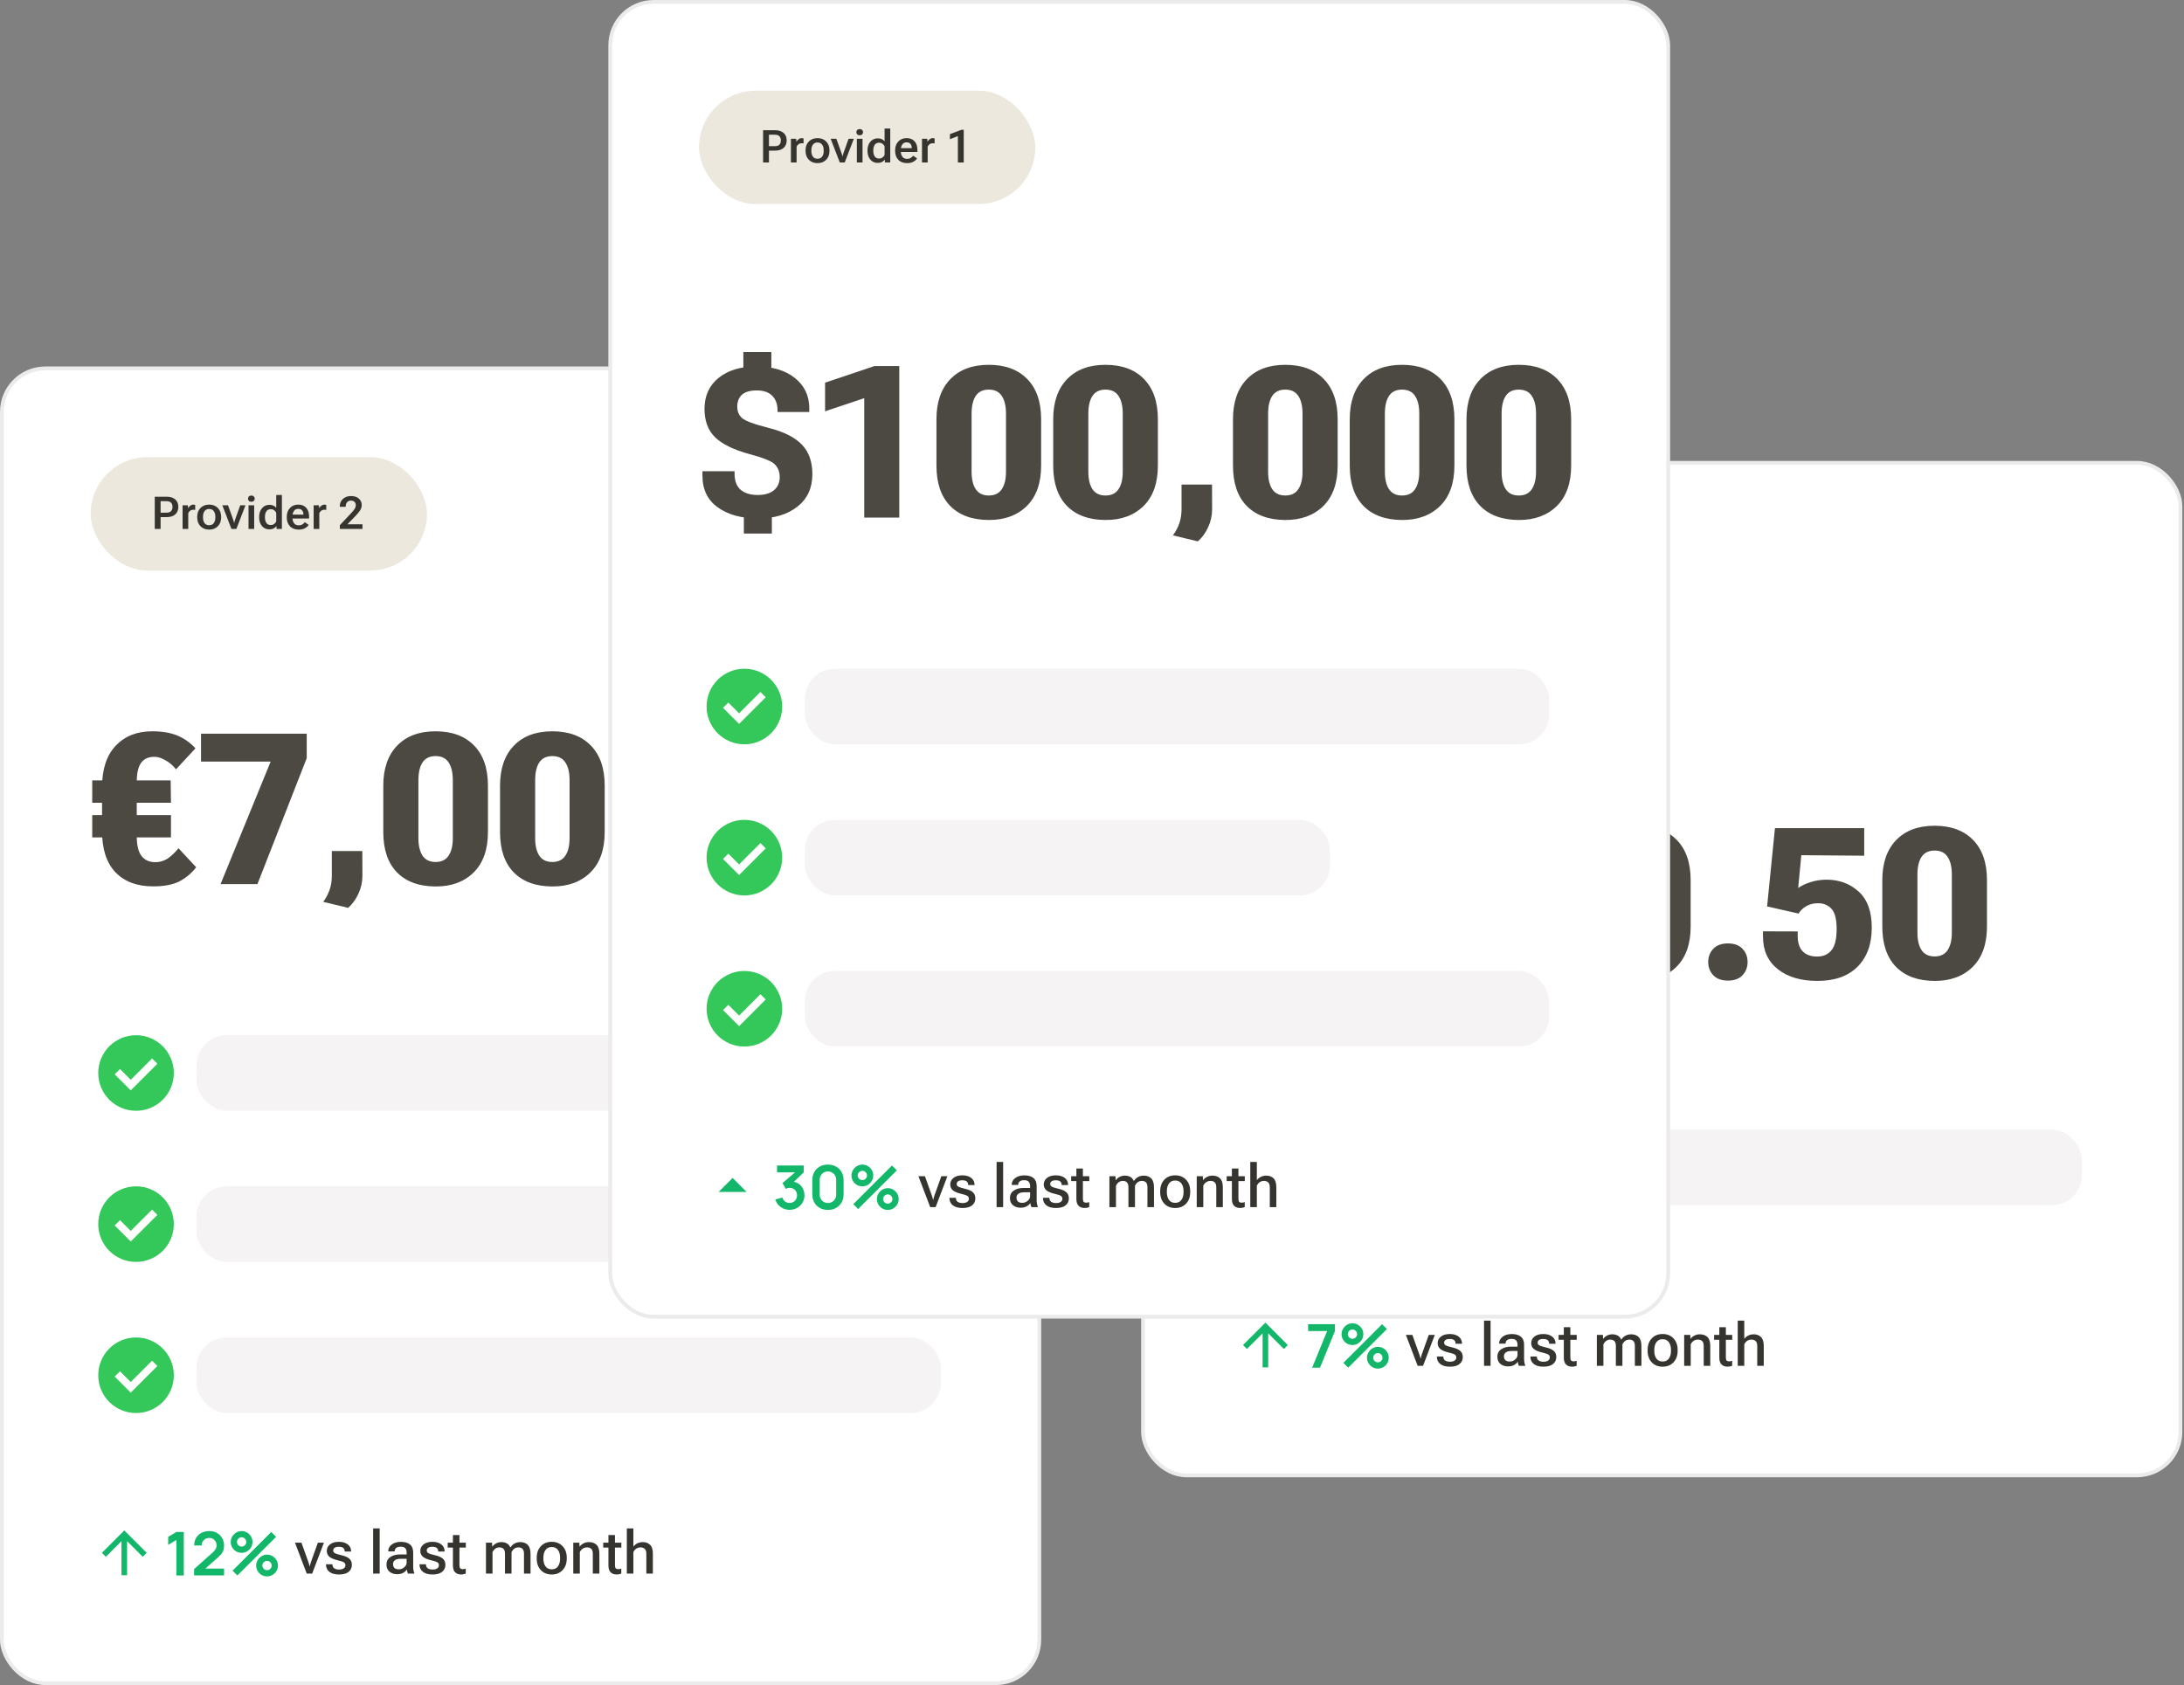 <?xml version="1.0" encoding="UTF-8"?> <svg xmlns="http://www.w3.org/2000/svg" width="578" height="446" viewBox="0 0 578 446" fill="none"><rect x="0" y="0" width="578" height="446" fill="#808080" stroke="none"/><g clip-path="url(#clip0_4311_1725)"><rect x="0.5" y="97.5" width="274.556" height="348" rx="11.5" fill="white"></rect><rect x="0.5" y="97.5" width="274.556" height="348" rx="11.5" stroke="#EBEBEB"></rect><rect x="24" y="121" width="89" height="30" rx="15" fill="#ECE8DE"></rect><path d="M40.955 140V131.469H44.084C45.084 131.469 45.852 131.709 46.387 132.189C46.926 132.666 47.195 133.322 47.195 134.158C47.195 134.998 46.926 135.66 46.387 136.145C45.852 136.629 45.084 136.871 44.084 136.871H42.502V140H40.955ZM42.502 135.693H44.008C44.621 135.693 45.049 135.551 45.291 135.266C45.533 134.98 45.654 134.613 45.654 134.164C45.654 133.715 45.533 133.352 45.291 133.074C45.049 132.793 44.621 132.652 44.008 132.652H42.502V135.693ZM48.32 140V133.736H49.721L49.768 134.475H49.797C49.941 134.232 50.133 134.021 50.371 133.842C50.609 133.658 50.889 133.566 51.209 133.566C51.291 133.566 51.377 133.576 51.467 133.596C51.557 133.615 51.621 133.633 51.66 133.648V134.967C51.582 134.947 51.502 134.934 51.42 134.926C51.338 134.918 51.248 134.914 51.15 134.914C50.834 134.914 50.56 135 50.33 135.172C50.1 135.344 49.93 135.559 49.82 135.816V140H48.32ZM52.193 136.959V136.771C52.193 135.811 52.482 135.035 53.06 134.445C53.643 133.855 54.408 133.561 55.357 133.561C56.307 133.561 57.07 133.855 57.648 134.445C58.23 135.035 58.522 135.811 58.522 136.771V136.959C58.522 137.924 58.23 138.701 57.648 139.291C57.07 139.881 56.307 140.176 55.357 140.176C54.408 140.176 53.643 139.881 53.06 139.291C52.482 138.701 52.193 137.924 52.193 136.959ZM53.728 136.73V137.006C53.728 137.607 53.867 138.094 54.145 138.465C54.422 138.836 54.826 139.021 55.357 139.021C55.889 139.021 56.293 138.836 56.57 138.465C56.848 138.094 56.986 137.607 56.986 137.006V136.73C56.986 136.129 56.846 135.643 56.565 135.271C56.287 134.9 55.885 134.715 55.357 134.715C54.83 134.715 54.426 134.9 54.145 135.271C53.867 135.643 53.728 136.129 53.728 136.73ZM58.838 133.736H60.344L61.744 137.627C61.799 137.779 61.842 137.92 61.873 138.049C61.904 138.174 61.93 138.295 61.949 138.412H61.984C62.004 138.291 62.029 138.168 62.06 138.043C62.096 137.918 62.139 137.779 62.19 137.627L63.578 133.736H64.967L62.559 140H61.252L58.838 133.736ZM65.769 140V133.736H67.269V140H65.769ZM65.635 131.984C65.635 131.75 65.711 131.555 65.863 131.398C66.016 131.242 66.234 131.164 66.519 131.164C66.805 131.164 67.023 131.244 67.176 131.404C67.332 131.561 67.41 131.754 67.41 131.984C67.41 132.215 67.332 132.41 67.176 132.57C67.023 132.727 66.805 132.805 66.519 132.805C66.234 132.805 66.016 132.727 65.863 132.57C65.711 132.41 65.635 132.215 65.635 131.984ZM68.588 136.965V136.777C68.588 135.855 68.838 135.1 69.338 134.51C69.838 133.916 70.496 133.619 71.312 133.619C71.734 133.619 72.096 133.693 72.397 133.842C72.701 133.986 72.938 134.18 73.106 134.422V131.012H74.606V140H73.199L73.158 139.238H73.129C72.981 139.488 72.746 139.697 72.426 139.865C72.106 140.033 71.734 140.117 71.312 140.117C70.477 140.117 69.812 139.822 69.32 139.232C68.832 138.639 68.588 137.883 68.588 136.965ZM70.123 137C70.123 137.566 70.248 138.035 70.498 138.406C70.752 138.777 71.141 138.963 71.664 138.963C72.016 138.963 72.314 138.869 72.561 138.682C72.811 138.49 72.992 138.268 73.106 138.014V135.723C72.992 135.469 72.814 135.248 72.572 135.061C72.33 134.869 72.027 134.773 71.664 134.773C71.144 134.773 70.758 134.959 70.504 135.33C70.25 135.701 70.123 136.17 70.123 136.736V137ZM75.894 136.959V136.771C75.894 135.818 76.176 135.045 76.738 134.451C77.301 133.857 78.031 133.561 78.93 133.561C79.836 133.561 80.539 133.84 81.039 134.398C81.543 134.953 81.795 135.711 81.795 136.672V137.234H76.891V136.215H80.301V136.109C80.301 135.723 80.188 135.387 79.961 135.102C79.734 134.816 79.391 134.674 78.93 134.674C78.43 134.674 78.049 134.867 77.787 135.254C77.525 135.637 77.394 136.129 77.394 136.73V137C77.394 137.594 77.533 138.084 77.811 138.471C78.088 138.857 78.51 139.051 79.076 139.051C79.447 139.051 79.766 138.967 80.031 138.799C80.301 138.627 80.518 138.43 80.682 138.207L81.695 138.934C81.496 139.266 81.17 139.557 80.717 139.807C80.264 140.053 79.723 140.176 79.094 140.176C78.078 140.176 77.291 139.879 76.732 139.285C76.174 138.691 75.894 137.916 75.894 136.959ZM83.008 140V133.736H84.408L84.455 134.475H84.484C84.629 134.232 84.82 134.021 85.059 133.842C85.297 133.658 85.576 133.566 85.897 133.566C85.978 133.566 86.064 133.576 86.154 133.596C86.244 133.615 86.309 133.633 86.348 133.648V134.967C86.269 134.947 86.189 134.934 86.107 134.926C86.025 134.918 85.936 134.914 85.838 134.914C85.522 134.914 85.248 135 85.018 135.172C84.787 135.344 84.617 135.559 84.508 135.816V140H83.008ZM89.945 140V138.998L93.027 135.717C93.391 135.33 93.67 134.982 93.865 134.674C94.061 134.365 94.158 134.039 94.158 133.695C94.158 133.355 94.049 133.07 93.83 132.84C93.611 132.609 93.299 132.494 92.893 132.494C92.486 132.494 92.152 132.627 91.891 132.893C91.629 133.154 91.496 133.535 91.492 134.035V134.141H89.928V134.018C89.928 133.213 90.203 132.559 90.754 132.055C91.309 131.547 92.022 131.293 92.893 131.293C93.787 131.293 94.482 131.52 94.978 131.973C95.475 132.422 95.725 132.975 95.728 133.631C95.728 134.189 95.576 134.689 95.272 135.131C94.971 135.568 94.598 136.021 94.152 136.49L91.955 138.764H95.934V140H89.945Z" fill="#36342F"></path><path d="M45.164 206.547L45.246 212.48H24.41V206.547H45.164ZM45.246 215.734V221.641H24.41V215.734H45.246ZM27.008 219.973V208.379C27.008 203.585 28.211 199.921 30.617 197.387C33.023 194.835 36.232 193.559 40.242 193.559C42.94 193.559 45.191 193.941 46.996 194.707C48.801 195.473 50.378 196.594 51.727 198.07L46.586 203.621C45.766 202.6 44.827 201.798 43.77 201.215C42.73 200.613 41.755 200.312 40.844 200.312C39.294 200.312 38.128 200.841 37.344 201.898C36.578 202.956 36.195 204.642 36.195 206.957V221.395C36.195 223.764 36.624 225.496 37.48 226.59C38.337 227.665 39.54 228.203 41.09 228.203C42.311 228.203 43.414 227.875 44.398 227.219C45.383 226.544 46.331 225.642 47.242 224.512L51.918 229.543C50.715 231.111 49.247 232.35 47.516 233.262C45.802 234.155 43.469 234.602 40.516 234.602C36.268 234.602 32.95 233.362 30.562 230.883C28.193 228.404 27.008 224.767 27.008 219.973ZM58.371 234L71.633 201.57H53.203V194.188H81.176V200.668L68.133 234H58.371ZM85.551 238.703C86.298 237.664 86.863 236.589 87.246 235.477C87.629 234.365 87.82 233.134 87.82 231.785V225.25H95.887L95.914 231.758C95.914 233.435 95.568 235.021 94.875 236.516C94.201 238.01 93.289 239.268 92.141 240.289L85.551 238.703ZM101.438 220.219V207.969C101.438 203.448 102.65 199.921 105.074 197.387C107.517 194.835 110.917 193.559 115.273 193.559C119.63 193.559 123.03 194.816 125.473 197.332C127.915 199.829 129.137 203.375 129.137 207.969V220.219C129.137 224.867 127.87 228.44 125.336 230.938C122.802 233.417 119.448 234.647 115.273 234.629C110.88 234.611 107.471 233.362 105.047 230.883C102.641 228.404 101.438 224.849 101.438 220.219ZM110.734 221.859C110.734 223.828 111.099 225.368 111.828 226.48C112.576 227.592 113.724 228.148 115.273 228.148C116.841 228.148 117.99 227.592 118.719 226.48C119.466 225.368 119.84 223.828 119.84 221.859V206.492C119.84 204.469 119.466 202.901 118.719 201.789C117.99 200.677 116.841 200.121 115.273 200.121C113.724 200.121 112.576 200.677 111.828 201.789C111.099 202.901 110.734 204.469 110.734 206.492V221.859ZM132.336 220.219V207.969C132.336 203.448 133.548 199.921 135.973 197.387C138.415 194.835 141.815 193.559 146.172 193.559C150.529 193.559 153.928 194.816 156.371 197.332C158.814 199.829 160.035 203.375 160.035 207.969V220.219C160.035 224.867 158.768 228.44 156.234 230.938C153.701 233.417 150.346 234.647 146.172 234.629C141.779 234.611 138.37 233.362 135.945 230.883C133.539 228.404 132.336 224.849 132.336 220.219ZM141.633 221.859C141.633 223.828 141.997 225.368 142.727 226.48C143.474 227.592 144.622 228.148 146.172 228.148C147.74 228.148 148.888 227.592 149.617 226.48C150.365 225.368 150.738 223.828 150.738 221.859V206.492C150.738 204.469 150.365 202.901 149.617 201.789C148.888 200.677 147.74 200.121 146.172 200.121C144.622 200.121 143.474 200.677 142.727 201.789C141.997 202.901 141.633 204.469 141.633 206.492V221.859ZM163.234 220.219V207.969C163.234 203.448 164.447 199.921 166.871 197.387C169.314 194.835 172.714 193.559 177.07 193.559C181.427 193.559 184.827 194.816 187.27 197.332C189.712 199.829 190.934 203.375 190.934 207.969V220.219C190.934 224.867 189.667 228.44 187.133 230.938C184.599 233.417 181.245 234.647 177.07 234.629C172.677 234.611 169.268 233.362 166.844 230.883C164.438 228.404 163.234 224.849 163.234 220.219ZM172.531 221.859C172.531 223.828 172.896 225.368 173.625 226.48C174.372 227.592 175.521 228.148 177.07 228.148C178.638 228.148 179.786 227.592 180.516 226.48C181.263 225.368 181.637 223.828 181.637 221.859V206.492C181.637 204.469 181.263 202.901 180.516 201.789C179.786 200.677 178.638 200.121 177.07 200.121C175.521 200.121 174.372 200.677 173.625 201.789C172.896 202.901 172.531 204.469 172.531 206.492V221.859Z" fill="#4C4943"></path><mask id="mask0_4311_1725" style="mask-type:alpha" maskUnits="userSpaceOnUse" x="24" y="272" width="24" height="24"><rect x="24" y="272" width="24" height="24" fill="#D9D9D9"></rect></mask><g mask="url(#mask0_4311_1725)"><path d="M34.6 288.6L41.65 281.55L40.25 280.15L34.6 285.8L31.75 282.95L30.35 284.35L34.6 288.6ZM36 294C34.617 294 33.317 293.737 32.1 293.212C30.883 292.688 29.825 291.975 28.925 291.075C28.025 290.175 27.312 289.117 26.788 287.9C26.262 286.683 26 285.383 26 284C26 282.617 26.262 281.317 26.788 280.1C27.312 278.883 28.025 277.825 28.925 276.925C29.825 276.025 30.883 275.312 32.1 274.788C33.317 274.262 34.617 274 36 274C37.383 274 38.683 274.262 39.9 274.788C41.117 275.312 42.175 276.025 43.075 276.925C43.975 277.825 44.688 278.883 45.212 280.1C45.737 281.317 46 282.617 46 284C46 285.383 45.737 286.683 45.212 287.9C44.688 289.117 43.975 290.175 43.075 291.075C42.175 291.975 41.117 292.688 39.9 293.212C38.683 293.737 37.383 294 36 294Z" fill="#34C759"></path></g><rect x="52" y="274" width="197" height="20" rx="8" fill="#F5F3F3"></rect><mask id="mask1_4311_1725" style="mask-type:alpha" maskUnits="userSpaceOnUse" x="24" y="312" width="24" height="24"><rect x="24" y="312" width="24" height="24" fill="#D9D9D9"></rect></mask><g mask="url(#mask1_4311_1725)"><path d="M34.6 328.6L41.65 321.55L40.25 320.15L34.6 325.8L31.75 322.95L30.35 324.35L34.6 328.6ZM36 334C34.617 334 33.317 333.737 32.1 333.212C30.883 332.688 29.825 331.975 28.925 331.075C28.025 330.175 27.312 329.117 26.788 327.9C26.262 326.683 26 325.383 26 324C26 322.617 26.262 321.317 26.788 320.1C27.312 318.883 28.025 317.825 28.925 316.925C29.825 316.025 30.883 315.312 32.1 314.788C33.317 314.262 34.617 314 36 314C37.383 314 38.683 314.262 39.9 314.788C41.117 315.312 42.175 316.025 43.075 316.925C43.975 317.825 44.688 318.883 45.212 320.1C45.737 321.317 46 322.617 46 324C46 325.383 45.737 326.683 45.212 327.9C44.688 329.117 43.975 330.175 43.075 331.075C42.175 331.975 41.117 332.688 39.9 333.212C38.683 333.737 37.383 334 36 334Z" fill="#34C759"></path></g><rect x="52" y="314" width="139" height="20" rx="8" fill="#F5F3F3"></rect><mask id="mask2_4311_1725" style="mask-type:alpha" maskUnits="userSpaceOnUse" x="24" y="352" width="24" height="24"><rect x="24" y="352" width="24" height="24" fill="#D9D9D9"></rect></mask><g mask="url(#mask2_4311_1725)"><path d="M34.6 368.6L41.65 361.55L40.25 360.15L34.6 365.8L31.75 362.95L30.35 364.35L34.6 368.6ZM36 374C34.617 374 33.317 373.737 32.1 373.212C30.883 372.688 29.825 371.975 28.925 371.075C28.025 370.175 27.312 369.117 26.788 367.9C26.262 366.683 26 365.383 26 364C26 362.617 26.262 361.317 26.788 360.1C27.312 358.883 28.025 357.825 28.925 356.925C29.825 356.025 30.883 355.312 32.1 354.788C33.317 354.262 34.617 354 36 354C37.383 354 38.683 354.262 39.9 354.788C41.117 355.312 42.175 356.025 43.075 356.925C43.975 357.825 44.688 358.883 45.212 360.1C45.737 361.317 46 362.617 46 364C46 365.383 45.737 366.683 45.212 367.9C44.688 369.117 43.975 370.175 43.075 371.075C42.175 371.975 41.117 372.688 39.9 373.212C38.683 373.737 37.383 374 36 374Z" fill="#34C759"></path></g><rect x="52" y="354" width="197" height="20" rx="8" fill="#F5F3F3"></rect><mask id="mask3_4311_1725" style="mask-type:alpha" maskUnits="userSpaceOnUse" x="24" y="402" width="18" height="18"><rect x="24" y="402.111" width="17.778" height="17.778" fill="#D9D9D9"></rect></mask><g mask="url(#mask3_4311_1725)"><path d="M32.15 416.926V407.908L28.002 412.056L26.965 411L32.891 405.074L38.817 411L37.78 412.056L33.632 407.908V416.926H32.15Z" fill="#12B76A"></path></g><path d="M46.675 417V407.584L44.515 408.904V406.776L46.675 405.48H48.643V417H46.675ZM51.37 416.984V415.304L56.298 410.912C56.682 410.571 56.949 410.248 57.098 409.944C57.248 409.64 57.322 409.347 57.322 409.064C57.322 408.68 57.24 408.339 57.074 408.04C56.909 407.736 56.68 407.496 56.386 407.32C56.098 407.144 55.765 407.056 55.386 407.056C54.986 407.056 54.632 407.149 54.322 407.336C54.018 407.517 53.781 407.76 53.61 408.064C53.44 408.368 53.36 408.696 53.37 409.048H51.386C51.386 408.28 51.557 407.611 51.898 407.04C52.245 406.469 52.72 406.027 53.322 405.712C53.93 405.397 54.632 405.24 55.426 405.24C56.162 405.24 56.824 405.405 57.41 405.736C57.997 406.061 58.458 406.515 58.794 407.096C59.13 407.672 59.298 408.336 59.298 409.088C59.298 409.637 59.224 410.099 59.074 410.472C58.925 410.845 58.701 411.189 58.402 411.504C58.109 411.819 57.744 412.168 57.306 412.552L53.81 415.648L53.634 415.168H59.298V416.984H51.37ZM62.822 417L61.542 415.72L71.79 405.48L73.07 406.768L62.822 417ZM70.67 417.24C70.142 417.24 69.659 417.112 69.222 416.856C68.79 416.595 68.443 416.248 68.182 415.816C67.92 415.379 67.79 414.893 67.79 414.36C67.79 413.837 67.923 413.357 68.19 412.92C68.456 412.483 68.808 412.133 69.246 411.872C69.683 411.611 70.158 411.48 70.67 411.48C71.198 411.48 71.68 411.611 72.118 411.872C72.555 412.128 72.902 412.475 73.158 412.912C73.419 413.344 73.55 413.827 73.55 414.36C73.55 414.893 73.419 415.379 73.158 415.816C72.902 416.248 72.555 416.595 72.118 416.856C71.68 417.112 71.198 417.24 70.67 417.24ZM70.67 415.592C70.888 415.592 71.091 415.536 71.278 415.424C71.47 415.312 71.622 415.163 71.734 414.976C71.846 414.789 71.902 414.584 71.902 414.36C71.902 414.136 71.846 413.931 71.734 413.744C71.622 413.557 71.47 413.408 71.278 413.296C71.091 413.184 70.888 413.128 70.67 413.128C70.446 413.128 70.24 413.184 70.054 413.296C69.867 413.408 69.715 413.557 69.598 413.744C69.486 413.931 69.43 414.136 69.43 414.36C69.43 414.584 69.486 414.789 69.598 414.976C69.715 415.163 69.867 415.312 70.054 415.424C70.24 415.536 70.446 415.592 70.67 415.592ZM63.942 411C63.414 411 62.931 410.872 62.494 410.616C62.056 410.355 61.707 410.008 61.446 409.576C61.19 409.139 61.062 408.653 61.062 408.12C61.062 407.597 61.195 407.117 61.462 406.68C61.728 406.243 62.08 405.893 62.518 405.632C62.955 405.371 63.43 405.24 63.942 405.24C64.47 405.24 64.95 405.371 65.382 405.632C65.819 405.888 66.168 406.235 66.43 406.672C66.691 407.104 66.822 407.587 66.822 408.12C66.822 408.653 66.691 409.139 66.43 409.576C66.168 410.008 65.819 410.355 65.382 410.616C64.95 410.872 64.47 411 63.942 411ZM63.942 409.352C64.166 409.352 64.371 409.296 64.558 409.184C64.744 409.072 64.894 408.923 65.006 408.736C65.118 408.549 65.174 408.344 65.174 408.12C65.174 407.896 65.118 407.691 65.006 407.504C64.894 407.317 64.744 407.168 64.558 407.056C64.371 406.944 64.166 406.888 63.942 406.888C63.718 406.888 63.512 406.944 63.326 407.056C63.139 407.168 62.99 407.317 62.878 407.504C62.766 407.691 62.71 407.896 62.71 408.12C62.71 408.344 62.766 408.549 62.878 408.736C62.99 408.923 63.139 409.072 63.326 409.184C63.512 409.296 63.718 409.352 63.942 409.352Z" fill="#12B76A"></path><path d="M78.07 408.32H79.781L81.664 413.57C81.732 413.773 81.787 413.964 81.828 414.141C81.875 414.312 81.909 414.458 81.93 414.578H81.984C82.005 414.458 82.037 414.312 82.078 414.141C82.125 413.964 82.182 413.773 82.25 413.57L84.125 408.32H85.727L82.617 416.5H81.18L78.07 408.32ZM86.273 414.031H87.984V414.102C87.984 414.549 88.143 414.883 88.461 415.102C88.779 415.315 89.203 415.422 89.734 415.422C90.26 415.422 90.672 415.32 90.969 415.117C91.266 414.909 91.414 414.635 91.414 414.297C91.414 413.958 91.284 413.703 91.023 413.531C90.768 413.354 90.201 413.164 89.32 412.961C88.409 412.758 87.708 412.464 87.219 412.078C86.729 411.688 86.484 411.159 86.484 410.492C86.484 409.784 86.773 409.206 87.352 408.758C87.93 408.31 88.708 408.086 89.688 408.086C90.662 408.086 91.443 408.312 92.031 408.766C92.625 409.219 92.922 409.833 92.922 410.609V410.664H91.219V410.578C91.219 410.208 91.094 409.919 90.844 409.711C90.594 409.503 90.206 409.398 89.68 409.398C89.159 409.398 88.779 409.492 88.539 409.68C88.305 409.867 88.188 410.104 88.188 410.391C88.188 410.682 88.328 410.911 88.609 411.078C88.891 411.245 89.474 411.43 90.359 411.633C91.266 411.836 91.953 412.133 92.422 412.523C92.891 412.914 93.125 413.469 93.125 414.188C93.125 414.948 92.838 415.562 92.266 416.031C91.698 416.5 90.854 416.734 89.734 416.734C88.615 416.734 87.758 416.497 87.164 416.023C86.57 415.549 86.273 414.904 86.273 414.086V414.031ZM98.75 416.5V404.539H100.484V416.5H98.75ZM102.281 414.094C102.281 413.24 102.617 412.583 103.289 412.125C103.961 411.661 104.815 411.43 105.852 411.43H107.617V410.891C107.617 410.443 107.5 410.078 107.266 409.797C107.036 409.516 106.633 409.375 106.055 409.375C105.482 409.375 105.073 409.492 104.828 409.727C104.583 409.961 104.461 410.237 104.461 410.555V410.625H102.75V410.547C102.75 409.87 103.055 409.292 103.664 408.812C104.279 408.333 105.096 408.094 106.117 408.094C107.138 408.094 107.932 408.326 108.5 408.789C109.068 409.253 109.352 409.956 109.352 410.898V414.641C109.352 414.974 109.378 415.292 109.43 415.594C109.487 415.891 109.562 416.151 109.656 416.375V416.5H107.969C107.901 416.375 107.839 416.211 107.781 416.008C107.729 415.799 107.693 415.596 107.672 415.398C107.495 415.727 107.188 416.018 106.75 416.273C106.312 416.529 105.758 416.656 105.086 416.656C104.299 416.656 103.635 416.44 103.094 416.008C102.552 415.57 102.281 414.932 102.281 414.094ZM104.016 413.977C104.016 414.409 104.141 414.75 104.391 415C104.641 415.245 105.029 415.367 105.555 415.367C106.102 415.367 106.581 415.185 106.992 414.82C107.409 414.456 107.617 414.055 107.617 413.617V412.578H106.07C105.388 412.578 104.875 412.703 104.531 412.953C104.188 413.198 104.016 413.539 104.016 413.977ZM111.023 414.031H112.734V414.102C112.734 414.549 112.893 414.883 113.211 415.102C113.529 415.315 113.953 415.422 114.484 415.422C115.01 415.422 115.422 415.32 115.719 415.117C116.016 414.909 116.164 414.635 116.164 414.297C116.164 413.958 116.034 413.703 115.773 413.531C115.518 413.354 114.951 413.164 114.07 412.961C113.159 412.758 112.458 412.464 111.969 412.078C111.479 411.688 111.234 411.159 111.234 410.492C111.234 409.784 111.523 409.206 112.102 408.758C112.68 408.31 113.458 408.086 114.438 408.086C115.411 408.086 116.193 408.312 116.781 408.766C117.375 409.219 117.672 409.833 117.672 410.609V410.664H115.969V410.578C115.969 410.208 115.844 409.919 115.594 409.711C115.344 409.503 114.956 409.398 114.43 409.398C113.909 409.398 113.529 409.492 113.289 409.68C113.055 409.867 112.938 410.104 112.938 410.391C112.938 410.682 113.078 410.911 113.359 411.078C113.641 411.245 114.224 411.43 115.109 411.633C116.016 411.836 116.703 412.133 117.172 412.523C117.641 412.914 117.875 413.469 117.875 414.188C117.875 414.948 117.589 415.562 117.016 416.031C116.448 416.5 115.604 416.734 114.484 416.734C113.365 416.734 112.508 416.497 111.914 416.023C111.32 415.549 111.023 414.904 111.023 414.086V414.031ZM118.484 409.617V408.32H123.281V409.617H118.484ZM119.867 414.336V409.047V408.82V406.289H121.594V414.305C121.594 414.685 121.664 414.951 121.805 415.102C121.951 415.253 122.169 415.328 122.461 415.328C122.602 415.328 122.737 415.312 122.867 415.281C123.003 415.25 123.135 415.211 123.266 415.164V416.5C123.135 416.557 122.961 416.609 122.742 416.656C122.523 416.703 122.284 416.727 122.023 416.727C121.372 416.727 120.849 416.536 120.453 416.156C120.062 415.771 119.867 415.164 119.867 414.336ZM128.609 416.5V408.32H130.211L130.266 409.344H130.312C130.589 408.974 130.932 408.685 131.344 408.477C131.755 408.268 132.206 408.164 132.695 408.164C133.253 408.164 133.734 408.279 134.141 408.508C134.547 408.732 134.852 409.083 135.055 409.562H135.094C135.411 409.083 135.789 408.732 136.227 408.508C136.664 408.279 137.154 408.164 137.695 408.164C138.529 408.164 139.188 408.406 139.672 408.891C140.161 409.37 140.406 410.177 140.406 411.312V416.5H138.672V411.258C138.672 410.659 138.544 410.227 138.289 409.961C138.034 409.695 137.669 409.562 137.195 409.562C136.784 409.562 136.422 409.677 136.109 409.906C135.802 410.135 135.557 410.44 135.375 410.82V416.5H133.641V411.266C133.641 410.661 133.513 410.227 133.258 409.961C133.003 409.695 132.635 409.562 132.156 409.562C131.745 409.562 131.385 409.677 131.078 409.906C130.771 410.135 130.526 410.44 130.344 410.82V416.5H128.609ZM142.047 412.531V412.281C142.047 411.031 142.409 410.021 143.133 409.25C143.857 408.474 144.818 408.086 146.016 408.086C147.214 408.086 148.174 408.474 148.898 409.25C149.628 410.021 149.992 411.031 149.992 412.281V412.531C149.992 413.786 149.628 414.802 148.898 415.578C148.174 416.349 147.214 416.734 146.016 416.734C144.818 416.734 143.857 416.349 143.133 415.578C142.409 414.802 142.047 413.786 142.047 412.531ZM143.812 412.242V412.578C143.812 413.396 143.997 414.065 144.367 414.586C144.742 415.107 145.292 415.367 146.016 415.367C146.74 415.367 147.289 415.107 147.664 414.586C148.039 414.065 148.227 413.396 148.227 412.578V412.242C148.227 411.424 148.039 410.758 147.664 410.242C147.289 409.721 146.74 409.461 146.016 409.461C145.297 409.461 144.75 409.721 144.375 410.242C144 410.758 143.812 411.424 143.812 412.242ZM151.719 416.5V408.32H153.32L153.375 409.336H153.422C153.688 408.977 154.034 408.693 154.461 408.484C154.888 408.271 155.359 408.164 155.875 408.164C156.703 408.164 157.367 408.401 157.867 408.875C158.372 409.344 158.625 410.141 158.625 411.266V416.5H156.891V411.242C156.891 410.638 156.755 410.208 156.484 409.953C156.219 409.693 155.839 409.562 155.344 409.562C154.927 409.562 154.552 409.677 154.219 409.906C153.885 410.135 153.63 410.438 153.453 410.812V416.5H151.719ZM159.641 409.617V408.32H164.438V409.617H159.641ZM161.023 414.336V409.047V408.82V406.289H162.75V414.305C162.75 414.685 162.82 414.951 162.961 415.102C163.107 415.253 163.326 415.328 163.617 415.328C163.758 415.328 163.893 415.312 164.023 415.281C164.159 415.25 164.292 415.211 164.422 415.164V416.5C164.292 416.557 164.117 416.609 163.898 416.656C163.68 416.703 163.44 416.727 163.18 416.727C162.529 416.727 162.005 416.536 161.609 416.156C161.219 415.771 161.023 415.164 161.023 414.336ZM165.891 416.5V404.539H167.625V409.359C167.896 409 168.247 408.711 168.68 408.492C169.112 408.273 169.604 408.164 170.156 408.164C170.922 408.164 171.549 408.401 172.039 408.875C172.534 409.349 172.781 410.135 172.781 411.234V416.5H171.055V411.273C171.055 410.659 170.917 410.221 170.641 409.961C170.365 409.695 169.979 409.562 169.484 409.562C169.057 409.562 168.682 409.68 168.359 409.914C168.042 410.143 167.797 410.451 167.625 410.836V416.5H165.891Z" fill="#36342F"></path><rect x="302.5" y="122.5" width="274.556" height="268" rx="11.5" fill="white"></rect><rect x="302.5" y="122.5" width="274.556" height="268" rx="11.5" stroke="#EBEBEB"></rect><rect x="326" y="146" width="89" height="30" rx="15" fill="#ECE8DE"></rect><path d="M342.955 165V156.469H346.084C347.084 156.469 347.852 156.709 348.387 157.189C348.926 157.666 349.195 158.322 349.195 159.158C349.195 159.998 348.926 160.66 348.387 161.145C347.852 161.629 347.084 161.871 346.084 161.871H344.502V165H342.955ZM344.502 160.693H346.008C346.621 160.693 347.049 160.551 347.291 160.266C347.533 159.98 347.654 159.613 347.654 159.164C347.654 158.715 347.533 158.352 347.291 158.074C347.049 157.793 346.621 157.652 346.008 157.652H344.502V160.693ZM350.32 165V158.736H351.721L351.768 159.475H351.797C351.941 159.232 352.133 159.021 352.371 158.842C352.609 158.658 352.889 158.566 353.209 158.566C353.291 158.566 353.377 158.576 353.467 158.596C353.557 158.615 353.621 158.633 353.66 158.648V159.967C353.582 159.947 353.502 159.934 353.42 159.926C353.338 159.918 353.248 159.914 353.15 159.914C352.834 159.914 352.561 160 352.33 160.172C352.1 160.344 351.93 160.559 351.82 160.816V165H350.32ZM354.193 161.959V161.771C354.193 160.811 354.482 160.035 355.061 159.445C355.643 158.855 356.408 158.561 357.357 158.561C358.307 158.561 359.07 158.855 359.648 159.445C360.23 160.035 360.521 160.811 360.521 161.771V161.959C360.521 162.924 360.23 163.701 359.648 164.291C359.07 164.881 358.307 165.176 357.357 165.176C356.408 165.176 355.643 164.881 355.061 164.291C354.482 163.701 354.193 162.924 354.193 161.959ZM355.729 161.73V162.006C355.729 162.607 355.867 163.094 356.145 163.465C356.422 163.836 356.826 164.021 357.357 164.021C357.889 164.021 358.293 163.836 358.57 163.465C358.848 163.094 358.986 162.607 358.986 162.006V161.73C358.986 161.129 358.846 160.643 358.564 160.271C358.287 159.9 357.885 159.715 357.357 159.715C356.83 159.715 356.426 159.9 356.145 160.271C355.867 160.643 355.729 161.129 355.729 161.73ZM360.838 158.736H362.344L363.744 162.627C363.799 162.779 363.842 162.92 363.873 163.049C363.904 163.174 363.93 163.295 363.949 163.412H363.984C364.004 163.291 364.029 163.168 364.061 163.043C364.096 162.918 364.139 162.779 364.189 162.627L365.578 158.736H366.967L364.559 165H363.252L360.838 158.736ZM367.77 165V158.736H369.27V165H367.77ZM367.635 156.984C367.635 156.75 367.711 156.555 367.863 156.398C368.016 156.242 368.234 156.164 368.52 156.164C368.805 156.164 369.023 156.244 369.176 156.404C369.332 156.561 369.41 156.754 369.41 156.984C369.41 157.215 369.332 157.41 369.176 157.57C369.023 157.727 368.805 157.805 368.52 157.805C368.234 157.805 368.016 157.727 367.863 157.57C367.711 157.41 367.635 157.215 367.635 156.984ZM370.588 161.965V161.777C370.588 160.855 370.838 160.1 371.338 159.51C371.838 158.916 372.496 158.619 373.312 158.619C373.734 158.619 374.096 158.693 374.396 158.842C374.701 158.986 374.938 159.18 375.105 159.422V156.012H376.605V165H375.199L375.158 164.238H375.129C374.98 164.488 374.746 164.697 374.426 164.865C374.105 165.033 373.734 165.117 373.312 165.117C372.477 165.117 371.812 164.822 371.32 164.232C370.832 163.639 370.588 162.883 370.588 161.965ZM372.123 162C372.123 162.566 372.248 163.035 372.498 163.406C372.752 163.777 373.141 163.963 373.664 163.963C374.016 163.963 374.314 163.869 374.561 163.682C374.811 163.49 374.992 163.268 375.105 163.014V160.723C374.992 160.469 374.814 160.248 374.572 160.061C374.33 159.869 374.027 159.773 373.664 159.773C373.145 159.773 372.758 159.959 372.504 160.33C372.25 160.701 372.123 161.17 372.123 161.736V162ZM377.895 161.959V161.771C377.895 160.818 378.176 160.045 378.738 159.451C379.301 158.857 380.031 158.561 380.93 158.561C381.836 158.561 382.539 158.84 383.039 159.398C383.543 159.953 383.795 160.711 383.795 161.672V162.234H378.891V161.215H382.301V161.109C382.301 160.723 382.188 160.387 381.961 160.102C381.734 159.816 381.391 159.674 380.93 159.674C380.43 159.674 380.049 159.867 379.787 160.254C379.525 160.637 379.395 161.129 379.395 161.73V162C379.395 162.594 379.533 163.084 379.811 163.471C380.088 163.857 380.51 164.051 381.076 164.051C381.447 164.051 381.766 163.967 382.031 163.799C382.301 163.627 382.518 163.43 382.682 163.207L383.695 163.934C383.496 164.266 383.17 164.557 382.717 164.807C382.264 165.053 381.723 165.176 381.094 165.176C380.078 165.176 379.291 164.879 378.732 164.285C378.174 163.691 377.895 162.916 377.895 161.959ZM385.008 165V158.736H386.408L386.455 159.475H386.484C386.629 159.232 386.82 159.021 387.059 158.842C387.297 158.658 387.576 158.566 387.896 158.566C387.979 158.566 388.064 158.576 388.154 158.596C388.244 158.615 388.309 158.633 388.348 158.648V159.967C388.27 159.947 388.189 159.934 388.107 159.926C388.025 159.918 387.936 159.914 387.838 159.914C387.521 159.914 387.248 160 387.018 160.172C386.787 160.344 386.617 160.559 386.508 160.816V165H385.008ZM391.945 165V163.998L395.027 160.717C395.391 160.33 395.67 159.982 395.865 159.674C396.061 159.365 396.158 159.039 396.158 158.695C396.158 158.355 396.049 158.07 395.83 157.84C395.611 157.609 395.299 157.494 394.893 157.494C394.486 157.494 394.152 157.627 393.891 157.893C393.629 158.154 393.496 158.535 393.492 159.035V159.141H391.928V159.018C391.928 158.213 392.203 157.559 392.754 157.055C393.309 156.547 394.021 156.293 394.893 156.293C395.787 156.293 396.482 156.52 396.979 156.973C397.475 157.422 397.725 157.975 397.729 158.631C397.729 159.189 397.576 159.689 397.271 160.131C396.971 160.568 396.598 161.021 396.152 161.49L393.955 163.764H397.934V165H391.945Z" fill="#36342F"></path><path d="M326.902 247.871V246.723H335.406V247.27C335.388 249.22 335.917 250.669 336.992 251.617C338.086 252.547 339.59 253.012 341.504 253.012C343.382 253.012 344.822 252.592 345.824 251.754C346.845 250.897 347.355 249.74 347.355 248.281C347.355 246.951 346.945 245.848 346.125 244.973C345.323 244.098 343.09 243.177 339.426 242.211C335.251 241.081 332.207 239.604 330.293 237.781C328.397 235.94 327.449 233.424 327.449 230.234C327.449 226.753 328.698 224.009 331.195 222.004C333.693 219.999 337.02 218.996 341.176 218.996C345.405 218.996 348.796 220.008 351.348 222.031C353.9 224.055 355.176 226.734 355.176 230.07V231.055H346.781V230.645C346.781 229.004 346.316 227.71 345.387 226.762C344.457 225.814 343.099 225.34 341.312 225.34C339.526 225.34 338.214 225.714 337.375 226.461C336.536 227.208 336.117 228.275 336.117 229.66C336.117 230.882 336.536 231.875 337.375 232.641C338.214 233.406 340.574 234.281 344.457 235.266C348.413 236.268 351.32 237.727 353.18 239.641C355.057 241.555 355.996 244.18 355.996 247.516C355.996 251.161 354.674 254.023 352.031 256.102C349.406 258.18 345.934 259.219 341.613 259.219C337.275 259.219 333.738 258.253 331.004 256.32C328.27 254.388 326.902 251.572 326.902 247.871ZM337.867 263.211V256.047H345.004V256.84L345.277 257.113V263.211H337.867ZM338.031 222.086V221.43L337.73 221.156V215.168H345.141V222.086H338.031ZM369.723 259V227.391L359.359 230.863V223.289L372.43 218.887H378.992V259H369.723ZM388.836 245.219V232.969C388.836 228.448 390.048 224.921 392.473 222.387C394.915 219.835 398.315 218.559 402.672 218.559C407.029 218.559 410.428 219.816 412.871 222.332C415.314 224.829 416.535 228.375 416.535 232.969V245.219C416.535 249.867 415.268 253.44 412.734 255.938C410.201 258.417 406.846 259.647 402.672 259.629C398.279 259.611 394.87 258.362 392.445 255.883C390.039 253.404 388.836 249.849 388.836 245.219ZM398.133 246.859C398.133 248.828 398.497 250.368 399.227 251.48C399.974 252.592 401.122 253.148 402.672 253.148C404.24 253.148 405.388 252.592 406.117 251.48C406.865 250.368 407.238 248.828 407.238 246.859V231.492C407.238 229.469 406.865 227.901 406.117 226.789C405.388 225.677 404.24 225.121 402.672 225.121C401.122 225.121 399.974 225.677 399.227 226.789C398.497 227.901 398.133 229.469 398.133 231.492V246.859ZM419.734 245.219V232.969C419.734 228.448 420.947 224.921 423.371 222.387C425.814 219.835 429.214 218.559 433.57 218.559C437.927 218.559 441.327 219.816 443.77 222.332C446.212 224.829 447.434 228.375 447.434 232.969V245.219C447.434 249.867 446.167 253.44 443.633 255.938C441.099 258.417 437.745 259.647 433.57 259.629C429.177 259.611 425.768 258.362 423.344 255.883C420.938 253.404 419.734 249.849 419.734 245.219ZM429.031 246.859C429.031 248.828 429.396 250.368 430.125 251.48C430.872 252.592 432.021 253.148 433.57 253.148C435.138 253.148 436.286 252.592 437.016 251.48C437.763 250.368 438.137 248.828 438.137 246.859V231.492C438.137 229.469 437.763 227.901 437.016 226.789C436.286 225.677 435.138 225.121 433.57 225.121C432.021 225.121 430.872 225.677 430.125 226.789C429.396 227.901 429.031 229.469 429.031 231.492V246.859ZM452.082 254.625C452.082 253.24 452.529 252.073 453.422 251.125C454.333 250.177 455.628 249.703 457.305 249.703C458.982 249.703 460.267 250.177 461.16 251.125C462.053 252.073 462.5 253.24 462.5 254.625C462.5 256.01 462.053 257.177 461.16 258.125C460.267 259.073 458.982 259.547 457.305 259.547C455.628 259.547 454.333 259.073 453.422 258.125C452.529 257.159 452.082 255.992 452.082 254.625ZM466.574 247.871V246.504L475.762 246.531V247.68C475.762 249.521 476.208 250.897 477.102 251.809C477.995 252.72 479.262 253.176 480.902 253.176C482.543 253.176 483.81 252.62 484.703 251.508C485.615 250.396 486.07 248.527 486.07 245.902C486.07 243.332 485.624 241.555 484.73 240.57C483.837 239.568 482.643 239.066 481.148 239.066C479.964 239.066 478.934 239.322 478.059 239.832C477.184 240.324 476.5 240.98 476.008 241.801L467.668 239.914L469.746 219.188H493.371V226.488L476.719 226.352L475.898 235.02C476.81 234.382 477.922 233.862 479.234 233.461C480.547 233.042 481.941 232.832 483.418 232.832C486.754 232.832 489.579 233.88 491.895 235.977C494.21 238.073 495.367 241.254 495.367 245.52C495.367 249.913 494.109 253.367 491.594 255.883C489.078 258.38 485.551 259.629 481.012 259.629C476.6 259.629 473.091 258.59 470.484 256.512C467.878 254.434 466.574 251.553 466.574 247.871ZM498.156 245.219V232.969C498.156 228.448 499.368 224.921 501.793 222.387C504.236 219.835 507.635 218.559 511.992 218.559C516.349 218.559 519.749 219.816 522.191 222.332C524.634 224.829 525.855 228.375 525.855 232.969V245.219C525.855 249.867 524.589 253.44 522.055 255.938C519.521 258.417 516.167 259.647 511.992 259.629C507.599 259.611 504.19 258.362 501.766 255.883C499.359 253.404 498.156 249.849 498.156 245.219ZM507.453 246.859C507.453 248.828 507.818 250.368 508.547 251.48C509.294 252.592 510.443 253.148 511.992 253.148C513.56 253.148 514.708 252.592 515.438 251.48C516.185 250.368 516.559 248.828 516.559 246.859V231.492C516.559 229.469 516.185 227.901 515.438 226.789C514.708 225.677 513.56 225.121 511.992 225.121C510.443 225.121 509.294 225.677 508.547 226.789C507.818 227.901 507.453 229.469 507.453 231.492V246.859Z" fill="#4C4943"></path><mask id="mask4_4311_1725" style="mask-type:alpha" maskUnits="userSpaceOnUse" x="326" y="297" width="24" height="24"><rect x="326" y="297" width="24" height="24" fill="#D9D9D9"></rect></mask><g mask="url(#mask4_4311_1725)"><path d="M336.6 313.6L343.65 306.55L342.25 305.15L336.6 310.8L333.75 307.95L332.35 309.35L336.6 313.6ZM338 319C336.617 319 335.317 318.737 334.1 318.212C332.883 317.688 331.825 316.975 330.925 316.075C330.025 315.175 329.312 314.117 328.788 312.9C328.262 311.683 328 310.383 328 309C328 307.617 328.262 306.317 328.788 305.1C329.312 303.883 330.025 302.825 330.925 301.925C331.825 301.025 332.883 300.312 334.1 299.788C335.317 299.262 336.617 299 338 299C339.383 299 340.683 299.262 341.9 299.788C343.117 300.312 344.175 301.025 345.075 301.925C345.975 302.825 346.688 303.883 347.212 305.1C347.737 306.317 348 307.617 348 309C348 310.383 347.737 311.683 347.212 312.9C346.688 314.117 345.975 315.175 345.075 316.075C344.175 316.975 343.117 317.688 341.9 318.212C340.683 318.737 339.383 319 338 319Z" fill="#34C759"></path></g><rect x="354" y="299" width="197" height="20" rx="8" fill="#F5F3F3"></rect><mask id="mask5_4311_1725" style="mask-type:alpha" maskUnits="userSpaceOnUse" x="326" y="347" width="18" height="18"><rect x="326" y="347.111" width="17.778" height="17.778" fill="#D9D9D9"></rect></mask><g mask="url(#mask5_4311_1725)"><path d="M334.15 361.926V352.908L330.002 357.056L328.965 356L334.891 350.074L340.817 356L339.78 357.056L335.632 352.908V361.926H334.15Z" fill="#12B76A"></path></g><path d="M347.259 362L351.227 352.304H346.195V350.48H353.291V352.304L349.339 362H347.259ZM356.806 362L355.526 360.72L365.774 350.48L367.054 351.768L356.806 362ZM364.654 362.24C364.126 362.24 363.643 362.112 363.206 361.856C362.774 361.595 362.427 361.248 362.166 360.816C361.905 360.379 361.774 359.893 361.774 359.36C361.774 358.837 361.907 358.357 362.174 357.92C362.441 357.483 362.793 357.133 363.23 356.872C363.667 356.611 364.142 356.48 364.654 356.48C365.182 356.48 365.665 356.611 366.102 356.872C366.539 357.128 366.886 357.475 367.142 357.912C367.403 358.344 367.534 358.827 367.534 359.36C367.534 359.893 367.403 360.379 367.142 360.816C366.886 361.248 366.539 361.595 366.102 361.856C365.665 362.112 365.182 362.24 364.654 362.24ZM364.654 360.592C364.873 360.592 365.075 360.536 365.262 360.424C365.454 360.312 365.606 360.163 365.718 359.976C365.83 359.789 365.886 359.584 365.886 359.36C365.886 359.136 365.83 358.931 365.718 358.744C365.606 358.557 365.454 358.408 365.262 358.296C365.075 358.184 364.873 358.128 364.654 358.128C364.43 358.128 364.225 358.184 364.038 358.296C363.851 358.408 363.699 358.557 363.582 358.744C363.47 358.931 363.414 359.136 363.414 359.36C363.414 359.584 363.47 359.789 363.582 359.976C363.699 360.163 363.851 360.312 364.038 360.424C364.225 360.536 364.43 360.592 364.654 360.592ZM357.926 356C357.398 356 356.915 355.872 356.478 355.616C356.041 355.355 355.691 355.008 355.43 354.576C355.174 354.139 355.046 353.653 355.046 353.12C355.046 352.597 355.179 352.117 355.446 351.68C355.713 351.243 356.065 350.893 356.502 350.632C356.939 350.371 357.414 350.24 357.926 350.24C358.454 350.24 358.934 350.371 359.366 350.632C359.803 350.888 360.153 351.235 360.414 351.672C360.675 352.104 360.806 352.587 360.806 353.12C360.806 353.653 360.675 354.139 360.414 354.576C360.153 355.008 359.803 355.355 359.366 355.616C358.934 355.872 358.454 356 357.926 356ZM357.926 354.352C358.15 354.352 358.355 354.296 358.542 354.184C358.729 354.072 358.878 353.923 358.99 353.736C359.102 353.549 359.158 353.344 359.158 353.12C359.158 352.896 359.102 352.691 358.99 352.504C358.878 352.317 358.729 352.168 358.542 352.056C358.355 351.944 358.15 351.888 357.926 351.888C357.702 351.888 357.497 351.944 357.31 352.056C357.123 352.168 356.974 352.317 356.862 352.504C356.75 352.691 356.694 352.896 356.694 353.12C356.694 353.344 356.75 353.549 356.862 353.736C356.974 353.923 357.123 354.072 357.31 354.184C357.497 354.296 357.702 354.352 357.926 354.352Z" fill="#12B76A"></path><path d="M372.07 353.32H373.781L375.664 358.57C375.732 358.773 375.786 358.964 375.828 359.141C375.875 359.312 375.909 359.458 375.93 359.578H375.984C376.005 359.458 376.036 359.312 376.078 359.141C376.125 358.964 376.182 358.773 376.25 358.57L378.125 353.32H379.727L376.617 361.5H375.18L372.07 353.32ZM380.273 359.031H381.984V359.102C381.984 359.549 382.143 359.883 382.461 360.102C382.779 360.315 383.203 360.422 383.734 360.422C384.26 360.422 384.672 360.32 384.969 360.117C385.266 359.909 385.414 359.635 385.414 359.297C385.414 358.958 385.284 358.703 385.023 358.531C384.768 358.354 384.201 358.164 383.32 357.961C382.409 357.758 381.708 357.464 381.219 357.078C380.729 356.688 380.484 356.159 380.484 355.492C380.484 354.784 380.773 354.206 381.352 353.758C381.93 353.31 382.708 353.086 383.688 353.086C384.661 353.086 385.443 353.312 386.031 353.766C386.625 354.219 386.922 354.833 386.922 355.609V355.664H385.219V355.578C385.219 355.208 385.094 354.919 384.844 354.711C384.594 354.503 384.206 354.398 383.68 354.398C383.159 354.398 382.779 354.492 382.539 354.68C382.305 354.867 382.188 355.104 382.188 355.391C382.188 355.682 382.328 355.911 382.609 356.078C382.891 356.245 383.474 356.43 384.359 356.633C385.266 356.836 385.953 357.133 386.422 357.523C386.891 357.914 387.125 358.469 387.125 359.188C387.125 359.948 386.839 360.562 386.266 361.031C385.698 361.5 384.854 361.734 383.734 361.734C382.615 361.734 381.758 361.497 381.164 361.023C380.57 360.549 380.273 359.904 380.273 359.086V359.031ZM392.75 361.5V349.539H394.484V361.5H392.75ZM396.281 359.094C396.281 358.24 396.617 357.583 397.289 357.125C397.961 356.661 398.815 356.43 399.852 356.43H401.617V355.891C401.617 355.443 401.5 355.078 401.266 354.797C401.036 354.516 400.633 354.375 400.055 354.375C399.482 354.375 399.073 354.492 398.828 354.727C398.583 354.961 398.461 355.237 398.461 355.555V355.625H396.75V355.547C396.75 354.87 397.055 354.292 397.664 353.812C398.279 353.333 399.096 353.094 400.117 353.094C401.138 353.094 401.932 353.326 402.5 353.789C403.068 354.253 403.352 354.956 403.352 355.898V359.641C403.352 359.974 403.378 360.292 403.43 360.594C403.487 360.891 403.562 361.151 403.656 361.375V361.5H401.969C401.901 361.375 401.839 361.211 401.781 361.008C401.729 360.799 401.693 360.596 401.672 360.398C401.495 360.727 401.188 361.018 400.75 361.273C400.312 361.529 399.758 361.656 399.086 361.656C398.299 361.656 397.635 361.44 397.094 361.008C396.552 360.57 396.281 359.932 396.281 359.094ZM398.016 358.977C398.016 359.409 398.141 359.75 398.391 360C398.641 360.245 399.029 360.367 399.555 360.367C400.102 360.367 400.581 360.185 400.992 359.82C401.409 359.456 401.617 359.055 401.617 358.617V357.578H400.07C399.388 357.578 398.875 357.703 398.531 357.953C398.188 358.198 398.016 358.539 398.016 358.977ZM405.023 359.031H406.734V359.102C406.734 359.549 406.893 359.883 407.211 360.102C407.529 360.315 407.953 360.422 408.484 360.422C409.01 360.422 409.422 360.32 409.719 360.117C410.016 359.909 410.164 359.635 410.164 359.297C410.164 358.958 410.034 358.703 409.773 358.531C409.518 358.354 408.951 358.164 408.07 357.961C407.159 357.758 406.458 357.464 405.969 357.078C405.479 356.688 405.234 356.159 405.234 355.492C405.234 354.784 405.523 354.206 406.102 353.758C406.68 353.31 407.458 353.086 408.438 353.086C409.411 353.086 410.193 353.312 410.781 353.766C411.375 354.219 411.672 354.833 411.672 355.609V355.664H409.969V355.578C409.969 355.208 409.844 354.919 409.594 354.711C409.344 354.503 408.956 354.398 408.43 354.398C407.909 354.398 407.529 354.492 407.289 354.68C407.055 354.867 406.938 355.104 406.938 355.391C406.938 355.682 407.078 355.911 407.359 356.078C407.641 356.245 408.224 356.43 409.109 356.633C410.016 356.836 410.703 357.133 411.172 357.523C411.641 357.914 411.875 358.469 411.875 359.188C411.875 359.948 411.589 360.562 411.016 361.031C410.448 361.5 409.604 361.734 408.484 361.734C407.365 361.734 406.508 361.497 405.914 361.023C405.32 360.549 405.023 359.904 405.023 359.086V359.031ZM412.484 354.617V353.32H417.281V354.617H412.484ZM413.867 359.336V354.047V353.82V351.289H415.594V359.305C415.594 359.685 415.664 359.951 415.805 360.102C415.951 360.253 416.169 360.328 416.461 360.328C416.602 360.328 416.737 360.312 416.867 360.281C417.003 360.25 417.135 360.211 417.266 360.164V361.5C417.135 361.557 416.961 361.609 416.742 361.656C416.523 361.703 416.284 361.727 416.023 361.727C415.372 361.727 414.849 361.536 414.453 361.156C414.062 360.771 413.867 360.164 413.867 359.336ZM422.609 361.5V353.32H424.211L424.266 354.344H424.312C424.589 353.974 424.932 353.685 425.344 353.477C425.755 353.268 426.206 353.164 426.695 353.164C427.253 353.164 427.734 353.279 428.141 353.508C428.547 353.732 428.852 354.083 429.055 354.562H429.094C429.411 354.083 429.789 353.732 430.227 353.508C430.664 353.279 431.154 353.164 431.695 353.164C432.529 353.164 433.188 353.406 433.672 353.891C434.161 354.37 434.406 355.177 434.406 356.312V361.5H432.672V356.258C432.672 355.659 432.544 355.227 432.289 354.961C432.034 354.695 431.669 354.562 431.195 354.562C430.784 354.562 430.422 354.677 430.109 354.906C429.802 355.135 429.557 355.44 429.375 355.82V361.5H427.641V356.266C427.641 355.661 427.513 355.227 427.258 354.961C427.003 354.695 426.635 354.562 426.156 354.562C425.745 354.562 425.385 354.677 425.078 354.906C424.771 355.135 424.526 355.44 424.344 355.82V361.5H422.609ZM436.047 357.531V357.281C436.047 356.031 436.409 355.021 437.133 354.25C437.857 353.474 438.818 353.086 440.016 353.086C441.214 353.086 442.174 353.474 442.898 354.25C443.628 355.021 443.992 356.031 443.992 357.281V357.531C443.992 358.786 443.628 359.802 442.898 360.578C442.174 361.349 441.214 361.734 440.016 361.734C438.818 361.734 437.857 361.349 437.133 360.578C436.409 359.802 436.047 358.786 436.047 357.531ZM437.812 357.242V357.578C437.812 358.396 437.997 359.065 438.367 359.586C438.742 360.107 439.292 360.367 440.016 360.367C440.74 360.367 441.289 360.107 441.664 359.586C442.039 359.065 442.227 358.396 442.227 357.578V357.242C442.227 356.424 442.039 355.758 441.664 355.242C441.289 354.721 440.74 354.461 440.016 354.461C439.297 354.461 438.75 354.721 438.375 355.242C438 355.758 437.812 356.424 437.812 357.242ZM445.719 361.5V353.32H447.32L447.375 354.336H447.422C447.688 353.977 448.034 353.693 448.461 353.484C448.888 353.271 449.359 353.164 449.875 353.164C450.703 353.164 451.367 353.401 451.867 353.875C452.372 354.344 452.625 355.141 452.625 356.266V361.5H450.891V356.242C450.891 355.638 450.755 355.208 450.484 354.953C450.219 354.693 449.839 354.562 449.344 354.562C448.927 354.562 448.552 354.677 448.219 354.906C447.885 355.135 447.63 355.438 447.453 355.812V361.5H445.719ZM453.641 354.617V353.32H458.438V354.617H453.641ZM455.023 359.336V354.047V353.82V351.289H456.75V359.305C456.75 359.685 456.82 359.951 456.961 360.102C457.107 360.253 457.326 360.328 457.617 360.328C457.758 360.328 457.893 360.312 458.023 360.281C458.159 360.25 458.292 360.211 458.422 360.164V361.5C458.292 361.557 458.117 361.609 457.898 361.656C457.68 361.703 457.44 361.727 457.18 361.727C456.529 361.727 456.005 361.536 455.609 361.156C455.219 360.771 455.023 360.164 455.023 359.336ZM459.891 361.5V349.539H461.625V354.359C461.896 354 462.247 353.711 462.68 353.492C463.112 353.273 463.604 353.164 464.156 353.164C464.922 353.164 465.549 353.401 466.039 353.875C466.534 354.349 466.781 355.135 466.781 356.234V361.5H465.055V356.273C465.055 355.659 464.917 355.221 464.641 354.961C464.365 354.695 463.979 354.562 463.484 354.562C463.057 354.562 462.682 354.68 462.359 354.914C462.042 355.143 461.797 355.451 461.625 355.836V361.5H459.891Z" fill="#36342F"></path><rect x="161.5" y="0.5" width="280" height="348" rx="11.5" fill="white"></rect><rect x="161.5" y="0.5" width="280" height="348" rx="11.5" stroke="#EBEBEB"></rect><rect x="185" y="24" width="89" height="30" rx="15" fill="#ECE8DE"></rect><path d="M201.955 43V34.469H205.084C206.084 34.469 206.852 34.709 207.387 35.19C207.926 35.666 208.195 36.322 208.195 37.158C208.195 37.998 207.926 38.66 207.387 39.145C206.852 39.629 206.084 39.871 205.084 39.871H203.502V43H201.955ZM203.502 38.693H205.008C205.621 38.693 206.049 38.551 206.291 38.266C206.533 37.98 206.654 37.613 206.654 37.164C206.654 36.715 206.533 36.352 206.291 36.074C206.049 35.793 205.621 35.652 205.008 35.652H203.502V38.693ZM209.32 43V36.736H210.721L210.768 37.475H210.797C210.941 37.232 211.133 37.022 211.371 36.842C211.609 36.658 211.889 36.566 212.209 36.566C212.291 36.566 212.377 36.576 212.467 36.596C212.557 36.615 212.621 36.633 212.66 36.648V37.967C212.582 37.947 212.502 37.934 212.42 37.926C212.338 37.918 212.248 37.914 212.15 37.914C211.834 37.914 211.561 38 211.33 38.172C211.1 38.344 210.93 38.559 210.82 38.816V43H209.32ZM213.193 39.959V39.772C213.193 38.81 213.482 38.035 214.061 37.445C214.643 36.855 215.408 36.56 216.357 36.56C217.307 36.56 218.07 36.855 218.648 37.445C219.23 38.035 219.521 38.81 219.521 39.772V39.959C219.521 40.924 219.23 41.701 218.648 42.291C218.07 42.881 217.307 43.176 216.357 43.176C215.408 43.176 214.643 42.881 214.061 42.291C213.482 41.701 213.193 40.924 213.193 39.959ZM214.729 39.73V40.006C214.729 40.607 214.867 41.094 215.145 41.465C215.422 41.836 215.826 42.022 216.357 42.022C216.889 42.022 217.293 41.836 217.57 41.465C217.848 41.094 217.986 40.607 217.986 40.006V39.73C217.986 39.129 217.846 38.643 217.564 38.272C217.287 37.9 216.885 37.715 216.357 37.715C215.83 37.715 215.426 37.9 215.145 38.272C214.867 38.643 214.729 39.129 214.729 39.73ZM219.838 36.736H221.344L222.744 40.627C222.799 40.779 222.842 40.92 222.873 41.049C222.904 41.174 222.93 41.295 222.949 41.412H222.984C223.004 41.291 223.029 41.168 223.061 41.043C223.096 40.918 223.139 40.779 223.189 40.627L224.578 36.736H225.967L223.559 43H222.252L219.838 36.736ZM226.77 43V36.736H228.27V43H226.77ZM226.635 34.984C226.635 34.75 226.711 34.555 226.863 34.398C227.016 34.242 227.234 34.164 227.52 34.164C227.805 34.164 228.023 34.244 228.176 34.404C228.332 34.56 228.41 34.754 228.41 34.984C228.41 35.215 228.332 35.41 228.176 35.57C228.023 35.727 227.805 35.805 227.52 35.805C227.234 35.805 227.016 35.727 226.863 35.57C226.711 35.41 226.635 35.215 226.635 34.984ZM229.588 39.965V39.777C229.588 38.855 229.838 38.1 230.338 37.51C230.838 36.916 231.496 36.619 232.312 36.619C232.734 36.619 233.096 36.693 233.396 36.842C233.701 36.986 233.938 37.18 234.105 37.422V34.012H235.605V43H234.199L234.158 42.238H234.129C233.98 42.488 233.746 42.697 233.426 42.865C233.105 43.033 232.734 43.117 232.312 43.117C231.477 43.117 230.812 42.822 230.32 42.232C229.832 41.639 229.588 40.883 229.588 39.965ZM231.123 40C231.123 40.566 231.248 41.035 231.498 41.406C231.752 41.777 232.141 41.963 232.664 41.963C233.016 41.963 233.314 41.869 233.561 41.682C233.811 41.49 233.992 41.268 234.105 41.014V38.723C233.992 38.469 233.814 38.248 233.572 38.06C233.33 37.869 233.027 37.773 232.664 37.773C232.145 37.773 231.758 37.959 231.504 38.33C231.25 38.701 231.123 39.17 231.123 39.736V40ZM236.895 39.959V39.772C236.895 38.818 237.176 38.045 237.738 37.451C238.301 36.857 239.031 36.56 239.93 36.56C240.836 36.56 241.539 36.84 242.039 37.398C242.543 37.953 242.795 38.711 242.795 39.672V40.234H237.891V39.215H241.301V39.109C241.301 38.723 241.188 38.387 240.961 38.102C240.734 37.816 240.391 37.674 239.93 37.674C239.43 37.674 239.049 37.867 238.787 38.254C238.525 38.637 238.395 39.129 238.395 39.73V40C238.395 40.594 238.533 41.084 238.811 41.471C239.088 41.857 239.51 42.051 240.076 42.051C240.447 42.051 240.766 41.967 241.031 41.799C241.301 41.627 241.518 41.43 241.682 41.207L242.695 41.934C242.496 42.266 242.17 42.557 241.717 42.807C241.264 43.053 240.723 43.176 240.094 43.176C239.078 43.176 238.291 42.879 237.732 42.285C237.174 41.691 236.895 40.916 236.895 39.959ZM244.008 43V36.736H245.408L245.455 37.475H245.484C245.629 37.232 245.82 37.022 246.059 36.842C246.297 36.658 246.576 36.566 246.896 36.566C246.979 36.566 247.064 36.576 247.154 36.596C247.244 36.615 247.309 36.633 247.348 36.648V37.967C247.27 37.947 247.189 37.934 247.107 37.926C247.025 37.918 246.936 37.914 246.838 37.914C246.521 37.914 246.248 38 246.018 38.172C245.787 38.344 245.617 38.559 245.508 38.816V43H244.008ZM253.506 43V36.01L251.396 36.853V35.506L254.432 34.363H255.059V43H253.506Z" fill="#36342F"></path><path d="M185.902 125.871V124.723H194.406V125.27C194.388 127.22 194.917 128.669 195.992 129.617C197.086 130.547 198.59 131.012 200.504 131.012C202.382 131.012 203.822 130.592 204.824 129.754C205.845 128.897 206.355 127.74 206.355 126.281C206.355 124.951 205.945 123.848 205.125 122.973C204.323 122.098 202.09 121.177 198.426 120.211C194.251 119.081 191.207 117.604 189.293 115.781C187.397 113.94 186.449 111.424 186.449 108.234C186.449 104.753 187.698 102.009 190.195 100.004C192.693 97.999 196.02 96.996 200.176 96.996C204.405 96.996 207.796 98.008 210.348 100.031C212.9 102.055 214.176 104.734 214.176 108.07V109.055H205.781V108.645C205.781 107.004 205.316 105.71 204.387 104.762C203.457 103.814 202.099 103.34 200.312 103.34C198.526 103.34 197.214 103.714 196.375 104.461C195.536 105.208 195.117 106.275 195.117 107.66C195.117 108.882 195.536 109.875 196.375 110.641C197.214 111.406 199.574 112.281 203.457 113.266C207.413 114.268 210.32 115.727 212.18 117.641C214.057 119.555 214.996 122.18 214.996 125.516C214.996 129.161 213.674 132.023 211.031 134.102C208.406 136.18 204.934 137.219 200.613 137.219C196.275 137.219 192.738 136.253 190.004 134.32C187.27 132.388 185.902 129.572 185.902 125.871ZM196.867 141.211V134.047H204.004V134.84L204.277 135.113V141.211H196.867ZM197.031 100.086V99.43L196.73 99.156V93.168H204.141V100.086H197.031ZM228.723 137V105.391L218.359 108.863V101.289L231.43 96.887H237.992V137H228.723ZM247.836 123.219V110.969C247.836 106.448 249.048 102.921 251.473 100.387C253.915 97.835 257.315 96.559 261.672 96.559C266.029 96.559 269.428 97.816 271.871 100.332C274.314 102.829 275.535 106.375 275.535 110.969V123.219C275.535 127.867 274.268 131.44 271.734 133.938C269.201 136.417 265.846 137.647 261.672 137.629C257.279 137.611 253.87 136.362 251.445 133.883C249.039 131.404 247.836 127.849 247.836 123.219ZM257.133 124.859C257.133 126.828 257.497 128.368 258.227 129.48C258.974 130.592 260.122 131.148 261.672 131.148C263.24 131.148 264.388 130.592 265.117 129.48C265.865 128.368 266.238 126.828 266.238 124.859V109.492C266.238 107.469 265.865 105.901 265.117 104.789C264.388 103.677 263.24 103.121 261.672 103.121C260.122 103.121 258.974 103.677 258.227 104.789C257.497 105.901 257.133 107.469 257.133 109.492V124.859ZM278.734 123.219V110.969C278.734 106.448 279.947 102.921 282.371 100.387C284.814 97.835 288.214 96.559 292.57 96.559C296.927 96.559 300.327 97.816 302.77 100.332C305.212 102.829 306.434 106.375 306.434 110.969V123.219C306.434 127.867 305.167 131.44 302.633 133.938C300.099 136.417 296.745 137.647 292.57 137.629C288.177 137.611 284.768 136.362 282.344 133.883C279.938 131.404 278.734 127.849 278.734 123.219ZM288.031 124.859C288.031 126.828 288.396 128.368 289.125 129.48C289.872 130.592 291.021 131.148 292.57 131.148C294.138 131.148 295.286 130.592 296.016 129.48C296.763 128.368 297.137 126.828 297.137 124.859V109.492C297.137 107.469 296.763 105.901 296.016 104.789C295.286 103.677 294.138 103.121 292.57 103.121C291.021 103.121 289.872 103.677 289.125 104.789C288.396 105.901 288.031 107.469 288.031 109.492V124.859ZM310.426 141.703C311.173 140.664 311.738 139.589 312.121 138.477C312.504 137.365 312.695 136.134 312.695 134.785V128.25H320.762L320.789 134.758C320.789 136.435 320.443 138.021 319.75 139.516C319.076 141.01 318.164 142.268 317.016 143.289L310.426 141.703ZM326.312 123.219V110.969C326.312 106.448 327.525 102.921 329.949 100.387C332.392 97.835 335.792 96.559 340.148 96.559C344.505 96.559 347.905 97.816 350.348 100.332C352.79 102.829 354.012 106.375 354.012 110.969V123.219C354.012 127.867 352.745 131.44 350.211 133.938C347.677 136.417 344.323 137.647 340.148 137.629C335.755 137.611 332.346 136.362 329.922 133.883C327.516 131.404 326.312 127.849 326.312 123.219ZM335.609 124.859C335.609 126.828 335.974 128.368 336.703 129.48C337.451 130.592 338.599 131.148 340.148 131.148C341.716 131.148 342.865 130.592 343.594 129.48C344.341 128.368 344.715 126.828 344.715 124.859V109.492C344.715 107.469 344.341 105.901 343.594 104.789C342.865 103.677 341.716 103.121 340.148 103.121C338.599 103.121 337.451 103.677 336.703 104.789C335.974 105.901 335.609 107.469 335.609 109.492V124.859ZM357.211 123.219V110.969C357.211 106.448 358.423 102.921 360.848 100.387C363.29 97.835 366.69 96.559 371.047 96.559C375.404 96.559 378.803 97.816 381.246 100.332C383.689 102.829 384.91 106.375 384.91 110.969V123.219C384.91 127.867 383.643 131.44 381.109 133.938C378.576 136.417 375.221 137.647 371.047 137.629C366.654 137.611 363.245 136.362 360.82 133.883C358.414 131.404 357.211 127.849 357.211 123.219ZM366.508 124.859C366.508 126.828 366.872 128.368 367.602 129.48C368.349 130.592 369.497 131.148 371.047 131.148C372.615 131.148 373.763 130.592 374.492 129.48C375.24 128.368 375.613 126.828 375.613 124.859V109.492C375.613 107.469 375.24 105.901 374.492 104.789C373.763 103.677 372.615 103.121 371.047 103.121C369.497 103.121 368.349 103.677 367.602 104.789C366.872 105.901 366.508 107.469 366.508 109.492V124.859ZM388.109 123.219V110.969C388.109 106.448 389.322 102.921 391.746 100.387C394.189 97.835 397.589 96.559 401.945 96.559C406.302 96.559 409.702 97.816 412.145 100.332C414.587 102.829 415.809 106.375 415.809 110.969V123.219C415.809 127.867 414.542 131.44 412.008 133.938C409.474 136.417 406.12 137.647 401.945 137.629C397.552 137.611 394.143 136.362 391.719 133.883C389.312 131.404 388.109 127.849 388.109 123.219ZM397.406 124.859C397.406 126.828 397.771 128.368 398.5 129.48C399.247 130.592 400.396 131.148 401.945 131.148C403.513 131.148 404.661 130.592 405.391 129.48C406.138 128.368 406.512 126.828 406.512 124.859V109.492C406.512 107.469 406.138 105.901 405.391 104.789C404.661 103.677 403.513 103.121 401.945 103.121C400.396 103.121 399.247 103.677 398.5 104.789C397.771 105.901 397.406 107.469 397.406 109.492V124.859Z" fill="#4C4943"></path><mask id="mask6_4311_1725" style="mask-type:alpha" maskUnits="userSpaceOnUse" x="185" y="175" width="24" height="24"><rect x="185" y="175" width="24" height="24" fill="#D9D9D9"></rect></mask><g mask="url(#mask6_4311_1725)"><path d="M195.6 191.6L202.65 184.55L201.25 183.15L195.6 188.8L192.75 185.95L191.35 187.35L195.6 191.6ZM197 197C195.617 197 194.317 196.737 193.1 196.212C191.883 195.688 190.825 194.975 189.925 194.075C189.025 193.175 188.312 192.117 187.788 190.9C187.262 189.683 187 188.383 187 187C187 185.617 187.262 184.317 187.788 183.1C188.312 181.883 189.025 180.825 189.925 179.925C190.825 179.025 191.883 178.312 193.1 177.788C194.317 177.262 195.617 177 197 177C198.383 177 199.683 177.262 200.9 177.788C202.117 178.312 203.175 179.025 204.075 179.925C204.975 180.825 205.688 181.883 206.212 183.1C206.737 184.317 207 185.617 207 187C207 188.383 206.737 189.683 206.212 190.9C205.688 192.117 204.975 193.175 204.075 194.075C203.175 194.975 202.117 195.688 200.9 196.212C199.683 196.737 198.383 197 197 197Z" fill="#34C759"></path></g><rect x="213" y="177" width="197" height="20" rx="8" fill="#F5F3F3"></rect><mask id="mask7_4311_1725" style="mask-type:alpha" maskUnits="userSpaceOnUse" x="185" y="215" width="24" height="24"><rect x="185" y="215" width="24" height="24" fill="#D9D9D9"></rect></mask><g mask="url(#mask7_4311_1725)"><path d="M195.6 231.6L202.65 224.55L201.25 223.15L195.6 228.8L192.75 225.95L191.35 227.35L195.6 231.6ZM197 237C195.617 237 194.317 236.737 193.1 236.212C191.883 235.688 190.825 234.975 189.925 234.075C189.025 233.175 188.312 232.117 187.788 230.9C187.262 229.683 187 228.383 187 227C187 225.617 187.262 224.317 187.788 223.1C188.312 221.883 189.025 220.825 189.925 219.925C190.825 219.025 191.883 218.312 193.1 217.788C194.317 217.262 195.617 217 197 217C198.383 217 199.683 217.262 200.9 217.788C202.117 218.312 203.175 219.025 204.075 219.925C204.975 220.825 205.688 221.883 206.212 223.1C206.737 224.317 207 225.617 207 227C207 228.383 206.737 229.683 206.212 230.9C205.688 232.117 204.975 233.175 204.075 234.075C203.175 234.975 202.117 235.688 200.9 236.212C199.683 236.737 198.383 237 197 237Z" fill="#34C759"></path></g><rect x="213" y="217" width="139" height="20" rx="8" fill="#F5F3F3"></rect><mask id="mask8_4311_1725" style="mask-type:alpha" maskUnits="userSpaceOnUse" x="185" y="255" width="24" height="24"><rect x="185" y="255" width="24" height="24" fill="#D9D9D9"></rect></mask><g mask="url(#mask8_4311_1725)"><path d="M195.6 271.6L202.65 264.55L201.25 263.15L195.6 268.8L192.75 265.95L191.35 267.35L195.6 271.6ZM197 277C195.617 277 194.317 276.737 193.1 276.212C191.883 275.688 190.825 274.975 189.925 274.075C189.025 273.175 188.312 272.117 187.788 270.9C187.262 269.683 187 268.383 187 267C187 265.617 187.262 264.317 187.788 263.1C188.312 261.883 189.025 260.825 189.925 259.925C190.825 259.025 191.883 258.312 193.1 257.788C194.317 257.262 195.617 257 197 257C198.383 257 199.683 257.262 200.9 257.788C202.117 258.312 203.175 259.025 204.075 259.925C204.975 260.825 205.688 261.883 206.212 263.1C206.737 264.317 207 265.617 207 267C207 268.383 206.737 269.683 206.212 270.9C205.688 272.117 204.975 273.175 204.075 274.075C203.175 274.975 202.117 275.688 200.9 276.212C199.683 276.737 198.383 277 197 277Z" fill="#34C759"></path></g><rect x="213" y="257" width="197" height="20" rx="8" fill="#F5F3F3"></rect><mask id="mask9_4311_1725" style="mask-type:alpha" maskUnits="userSpaceOnUse" x="185" y="305" width="18" height="18"><rect x="185" y="305.111" width="17.778" height="17.778" fill="#D9D9D9"></rect></mask><g mask="url(#mask9_4311_1725)"><path d="M190.184 315.482L193.887 311.778L197.591 315.482H190.184Z" fill="#12B76A"></path></g><path d="M208.971 320.216C208.395 320.216 207.851 320.104 207.339 319.88C206.827 319.656 206.381 319.339 206.003 318.928C205.629 318.517 205.36 318.032 205.195 317.472L207.059 316.968C207.192 317.427 207.435 317.781 207.787 318.032C208.144 318.277 208.536 318.397 208.963 318.392C209.341 318.392 209.68 318.304 209.979 318.128C210.277 317.952 210.512 317.715 210.683 317.416C210.853 317.112 210.939 316.773 210.939 316.4C210.939 315.829 210.755 315.352 210.387 314.968C210.019 314.584 209.544 314.392 208.963 314.392C208.787 314.392 208.613 314.416 208.443 314.464C208.277 314.512 208.117 314.579 207.963 314.664L207.083 313.144L210.955 309.832L211.123 310.296H205.643V308.48H212.707V310.304L209.595 313.296L209.579 312.728C210.277 312.776 210.872 312.971 211.363 313.312C211.859 313.653 212.237 314.093 212.499 314.632C212.765 315.171 212.899 315.76 212.899 316.4C212.899 317.125 212.72 317.776 212.363 318.352C212.011 318.928 211.536 319.384 210.939 319.72C210.347 320.051 209.691 320.216 208.971 320.216ZM219.116 320.24C218.3 320.24 217.58 320.067 216.956 319.72C216.332 319.368 215.844 318.88 215.492 318.256C215.145 317.632 214.972 316.912 214.972 316.096V312.384C214.972 311.568 215.145 310.848 215.492 310.224C215.844 309.6 216.332 309.115 216.956 308.768C217.58 308.416 218.3 308.24 219.116 308.24C219.932 308.24 220.649 308.416 221.268 308.768C221.892 309.115 222.38 309.6 222.732 310.224C223.084 310.848 223.26 311.568 223.26 312.384V316.096C223.26 316.912 223.084 317.632 222.732 318.256C222.38 318.88 221.892 319.368 221.268 319.72C220.649 320.067 219.932 320.24 219.116 320.24ZM219.116 318.408C219.521 318.408 219.889 318.312 220.22 318.12C220.55 317.923 220.812 317.661 221.004 317.336C221.196 317.005 221.292 316.637 221.292 316.232V312.24C221.292 311.829 221.196 311.461 221.004 311.136C220.812 310.805 220.55 310.544 220.22 310.352C219.889 310.155 219.521 310.056 219.116 310.056C218.71 310.056 218.342 310.155 218.012 310.352C217.681 310.544 217.42 310.805 217.228 311.136C217.036 311.461 216.94 311.829 216.94 312.24V316.232C216.94 316.637 217.036 317.005 217.228 317.336C217.42 317.661 217.681 317.923 218.012 318.12C218.342 318.312 218.71 318.408 219.116 318.408ZM227.103 320L225.823 318.72L236.071 308.48L237.351 309.768L227.103 320ZM234.951 320.24C234.423 320.24 233.94 320.112 233.503 319.856C233.071 319.595 232.724 319.248 232.463 318.816C232.201 318.379 232.071 317.893 232.071 317.36C232.071 316.837 232.204 316.357 232.471 315.92C232.737 315.483 233.089 315.133 233.527 314.872C233.964 314.611 234.439 314.48 234.951 314.48C235.479 314.48 235.961 314.611 236.399 314.872C236.836 315.128 237.183 315.475 237.439 315.912C237.7 316.344 237.831 316.827 237.831 317.36C237.831 317.893 237.7 318.379 237.439 318.816C237.183 319.248 236.836 319.595 236.399 319.856C235.961 320.112 235.479 320.24 234.951 320.24ZM234.951 318.592C235.169 318.592 235.372 318.536 235.559 318.424C235.751 318.312 235.903 318.163 236.015 317.976C236.127 317.789 236.183 317.584 236.183 317.36C236.183 317.136 236.127 316.931 236.015 316.744C235.903 316.557 235.751 316.408 235.559 316.296C235.372 316.184 235.169 316.128 234.951 316.128C234.727 316.128 234.521 316.184 234.335 316.296C234.148 316.408 233.996 316.557 233.879 316.744C233.767 316.931 233.711 317.136 233.711 317.36C233.711 317.584 233.767 317.789 233.879 317.976C233.996 318.163 234.148 318.312 234.335 318.424C234.521 318.536 234.727 318.592 234.951 318.592ZM228.223 314C227.695 314 227.212 313.872 226.775 313.616C226.337 313.355 225.988 313.008 225.727 312.576C225.471 312.139 225.343 311.653 225.343 311.12C225.343 310.597 225.476 310.117 225.743 309.68C226.009 309.243 226.361 308.893 226.799 308.632C227.236 308.371 227.711 308.24 228.223 308.24C228.751 308.24 229.231 308.371 229.663 308.632C230.1 308.888 230.449 309.235 230.711 309.672C230.972 310.104 231.103 310.587 231.103 311.12C231.103 311.653 230.972 312.139 230.711 312.576C230.449 313.008 230.1 313.355 229.663 313.616C229.231 313.872 228.751 314 228.223 314ZM228.223 312.352C228.447 312.352 228.652 312.296 228.839 312.184C229.025 312.072 229.175 311.923 229.287 311.736C229.399 311.549 229.455 311.344 229.455 311.12C229.455 310.896 229.399 310.691 229.287 310.504C229.175 310.317 229.025 310.168 228.839 310.056C228.652 309.944 228.447 309.888 228.223 309.888C227.999 309.888 227.793 309.944 227.607 310.056C227.42 310.168 227.271 310.317 227.159 310.504C227.047 310.691 226.991 310.896 226.991 311.12C226.991 311.344 227.047 311.549 227.159 311.736C227.271 311.923 227.42 312.072 227.607 312.184C227.793 312.296 227.999 312.352 228.223 312.352Z" fill="#12B76A"></path><path d="M243.07 311.32H244.781L246.664 316.57C246.732 316.773 246.786 316.964 246.828 317.141C246.875 317.312 246.909 317.458 246.93 317.578H246.984C247.005 317.458 247.036 317.312 247.078 317.141C247.125 316.964 247.182 316.773 247.25 316.57L249.125 311.32H250.727L247.617 319.5H246.18L243.07 311.32ZM251.273 317.031H252.984V317.102C252.984 317.549 253.143 317.883 253.461 318.102C253.779 318.315 254.203 318.422 254.734 318.422C255.26 318.422 255.672 318.32 255.969 318.117C256.266 317.909 256.414 317.635 256.414 317.297C256.414 316.958 256.284 316.703 256.023 316.531C255.768 316.354 255.201 316.164 254.32 315.961C253.409 315.758 252.708 315.464 252.219 315.078C251.729 314.688 251.484 314.159 251.484 313.492C251.484 312.784 251.773 312.206 252.352 311.758C252.93 311.31 253.708 311.086 254.688 311.086C255.661 311.086 256.443 311.312 257.031 311.766C257.625 312.219 257.922 312.833 257.922 313.609V313.664H256.219V313.578C256.219 313.208 256.094 312.919 255.844 312.711C255.594 312.503 255.206 312.398 254.68 312.398C254.159 312.398 253.779 312.492 253.539 312.68C253.305 312.867 253.188 313.104 253.188 313.391C253.188 313.682 253.328 313.911 253.609 314.078C253.891 314.245 254.474 314.43 255.359 314.633C256.266 314.836 256.953 315.133 257.422 315.523C257.891 315.914 258.125 316.469 258.125 317.188C258.125 317.948 257.839 318.562 257.266 319.031C256.698 319.5 255.854 319.734 254.734 319.734C253.615 319.734 252.758 319.497 252.164 319.023C251.57 318.549 251.273 317.904 251.273 317.086V317.031ZM263.75 319.5V307.539H265.484V319.5H263.75ZM267.281 317.094C267.281 316.24 267.617 315.583 268.289 315.125C268.961 314.661 269.815 314.43 270.852 314.43H272.617V313.891C272.617 313.443 272.5 313.078 272.266 312.797C272.036 312.516 271.633 312.375 271.055 312.375C270.482 312.375 270.073 312.492 269.828 312.727C269.583 312.961 269.461 313.237 269.461 313.555V313.625H267.75V313.547C267.75 312.87 268.055 312.292 268.664 311.812C269.279 311.333 270.096 311.094 271.117 311.094C272.138 311.094 272.932 311.326 273.5 311.789C274.068 312.253 274.352 312.956 274.352 313.898V317.641C274.352 317.974 274.378 318.292 274.43 318.594C274.487 318.891 274.562 319.151 274.656 319.375V319.5H272.969C272.901 319.375 272.839 319.211 272.781 319.008C272.729 318.799 272.693 318.596 272.672 318.398C272.495 318.727 272.188 319.018 271.75 319.273C271.312 319.529 270.758 319.656 270.086 319.656C269.299 319.656 268.635 319.44 268.094 319.008C267.552 318.57 267.281 317.932 267.281 317.094ZM269.016 316.977C269.016 317.409 269.141 317.75 269.391 318C269.641 318.245 270.029 318.367 270.555 318.367C271.102 318.367 271.581 318.185 271.992 317.82C272.409 317.456 272.617 317.055 272.617 316.617V315.578H271.07C270.388 315.578 269.875 315.703 269.531 315.953C269.188 316.198 269.016 316.539 269.016 316.977ZM276.023 317.031H277.734V317.102C277.734 317.549 277.893 317.883 278.211 318.102C278.529 318.315 278.953 318.422 279.484 318.422C280.01 318.422 280.422 318.32 280.719 318.117C281.016 317.909 281.164 317.635 281.164 317.297C281.164 316.958 281.034 316.703 280.773 316.531C280.518 316.354 279.951 316.164 279.07 315.961C278.159 315.758 277.458 315.464 276.969 315.078C276.479 314.688 276.234 314.159 276.234 313.492C276.234 312.784 276.523 312.206 277.102 311.758C277.68 311.31 278.458 311.086 279.438 311.086C280.411 311.086 281.193 311.312 281.781 311.766C282.375 312.219 282.672 312.833 282.672 313.609V313.664H280.969V313.578C280.969 313.208 280.844 312.919 280.594 312.711C280.344 312.503 279.956 312.398 279.43 312.398C278.909 312.398 278.529 312.492 278.289 312.68C278.055 312.867 277.938 313.104 277.938 313.391C277.938 313.682 278.078 313.911 278.359 314.078C278.641 314.245 279.224 314.43 280.109 314.633C281.016 314.836 281.703 315.133 282.172 315.523C282.641 315.914 282.875 316.469 282.875 317.188C282.875 317.948 282.589 318.562 282.016 319.031C281.448 319.5 280.604 319.734 279.484 319.734C278.365 319.734 277.508 319.497 276.914 319.023C276.32 318.549 276.023 317.904 276.023 317.086V317.031ZM283.484 312.617V311.32H288.281V312.617H283.484ZM284.867 317.336V312.047V311.82V309.289H286.594V317.305C286.594 317.685 286.664 317.951 286.805 318.102C286.951 318.253 287.169 318.328 287.461 318.328C287.602 318.328 287.737 318.312 287.867 318.281C288.003 318.25 288.135 318.211 288.266 318.164V319.5C288.135 319.557 287.961 319.609 287.742 319.656C287.523 319.703 287.284 319.727 287.023 319.727C286.372 319.727 285.849 319.536 285.453 319.156C285.062 318.771 284.867 318.164 284.867 317.336ZM293.609 319.5V311.32H295.211L295.266 312.344H295.312C295.589 311.974 295.932 311.685 296.344 311.477C296.755 311.268 297.206 311.164 297.695 311.164C298.253 311.164 298.734 311.279 299.141 311.508C299.547 311.732 299.852 312.083 300.055 312.562H300.094C300.411 312.083 300.789 311.732 301.227 311.508C301.664 311.279 302.154 311.164 302.695 311.164C303.529 311.164 304.188 311.406 304.672 311.891C305.161 312.37 305.406 313.177 305.406 314.312V319.5H303.672V314.258C303.672 313.659 303.544 313.227 303.289 312.961C303.034 312.695 302.669 312.562 302.195 312.562C301.784 312.562 301.422 312.677 301.109 312.906C300.802 313.135 300.557 313.44 300.375 313.82V319.5H298.641V314.266C298.641 313.661 298.513 313.227 298.258 312.961C298.003 312.695 297.635 312.562 297.156 312.562C296.745 312.562 296.385 312.677 296.078 312.906C295.771 313.135 295.526 313.44 295.344 313.82V319.5H293.609ZM307.047 315.531V315.281C307.047 314.031 307.409 313.021 308.133 312.25C308.857 311.474 309.818 311.086 311.016 311.086C312.214 311.086 313.174 311.474 313.898 312.25C314.628 313.021 314.992 314.031 314.992 315.281V315.531C314.992 316.786 314.628 317.802 313.898 318.578C313.174 319.349 312.214 319.734 311.016 319.734C309.818 319.734 308.857 319.349 308.133 318.578C307.409 317.802 307.047 316.786 307.047 315.531ZM308.812 315.242V315.578C308.812 316.396 308.997 317.065 309.367 317.586C309.742 318.107 310.292 318.367 311.016 318.367C311.74 318.367 312.289 318.107 312.664 317.586C313.039 317.065 313.227 316.396 313.227 315.578V315.242C313.227 314.424 313.039 313.758 312.664 313.242C312.289 312.721 311.74 312.461 311.016 312.461C310.297 312.461 309.75 312.721 309.375 313.242C309 313.758 308.812 314.424 308.812 315.242ZM316.719 319.5V311.32H318.32L318.375 312.336H318.422C318.688 311.977 319.034 311.693 319.461 311.484C319.888 311.271 320.359 311.164 320.875 311.164C321.703 311.164 322.367 311.401 322.867 311.875C323.372 312.344 323.625 313.141 323.625 314.266V319.5H321.891V314.242C321.891 313.638 321.755 313.208 321.484 312.953C321.219 312.693 320.839 312.562 320.344 312.562C319.927 312.562 319.552 312.677 319.219 312.906C318.885 313.135 318.63 313.438 318.453 313.812V319.5H316.719ZM324.641 312.617V311.32H329.438V312.617H324.641ZM326.023 317.336V312.047V311.82V309.289H327.75V317.305C327.75 317.685 327.82 317.951 327.961 318.102C328.107 318.253 328.326 318.328 328.617 318.328C328.758 318.328 328.893 318.312 329.023 318.281C329.159 318.25 329.292 318.211 329.422 318.164V319.5C329.292 319.557 329.117 319.609 328.898 319.656C328.68 319.703 328.44 319.727 328.18 319.727C327.529 319.727 327.005 319.536 326.609 319.156C326.219 318.771 326.023 318.164 326.023 317.336ZM330.891 319.5V307.539H332.625V312.359C332.896 312 333.247 311.711 333.68 311.492C334.112 311.273 334.604 311.164 335.156 311.164C335.922 311.164 336.549 311.401 337.039 311.875C337.534 312.349 337.781 313.135 337.781 314.234V319.5H336.055V314.273C336.055 313.659 335.917 313.221 335.641 312.961C335.365 312.695 334.979 312.562 334.484 312.562C334.057 312.562 333.682 312.68 333.359 312.914C333.042 313.143 332.797 313.451 332.625 313.836V319.5H330.891Z" fill="#36342F"></path></g><defs><clipPath id="clip0_4311_1725"><rect width="578" height="446" fill="white"></rect></clipPath></defs></svg> 
